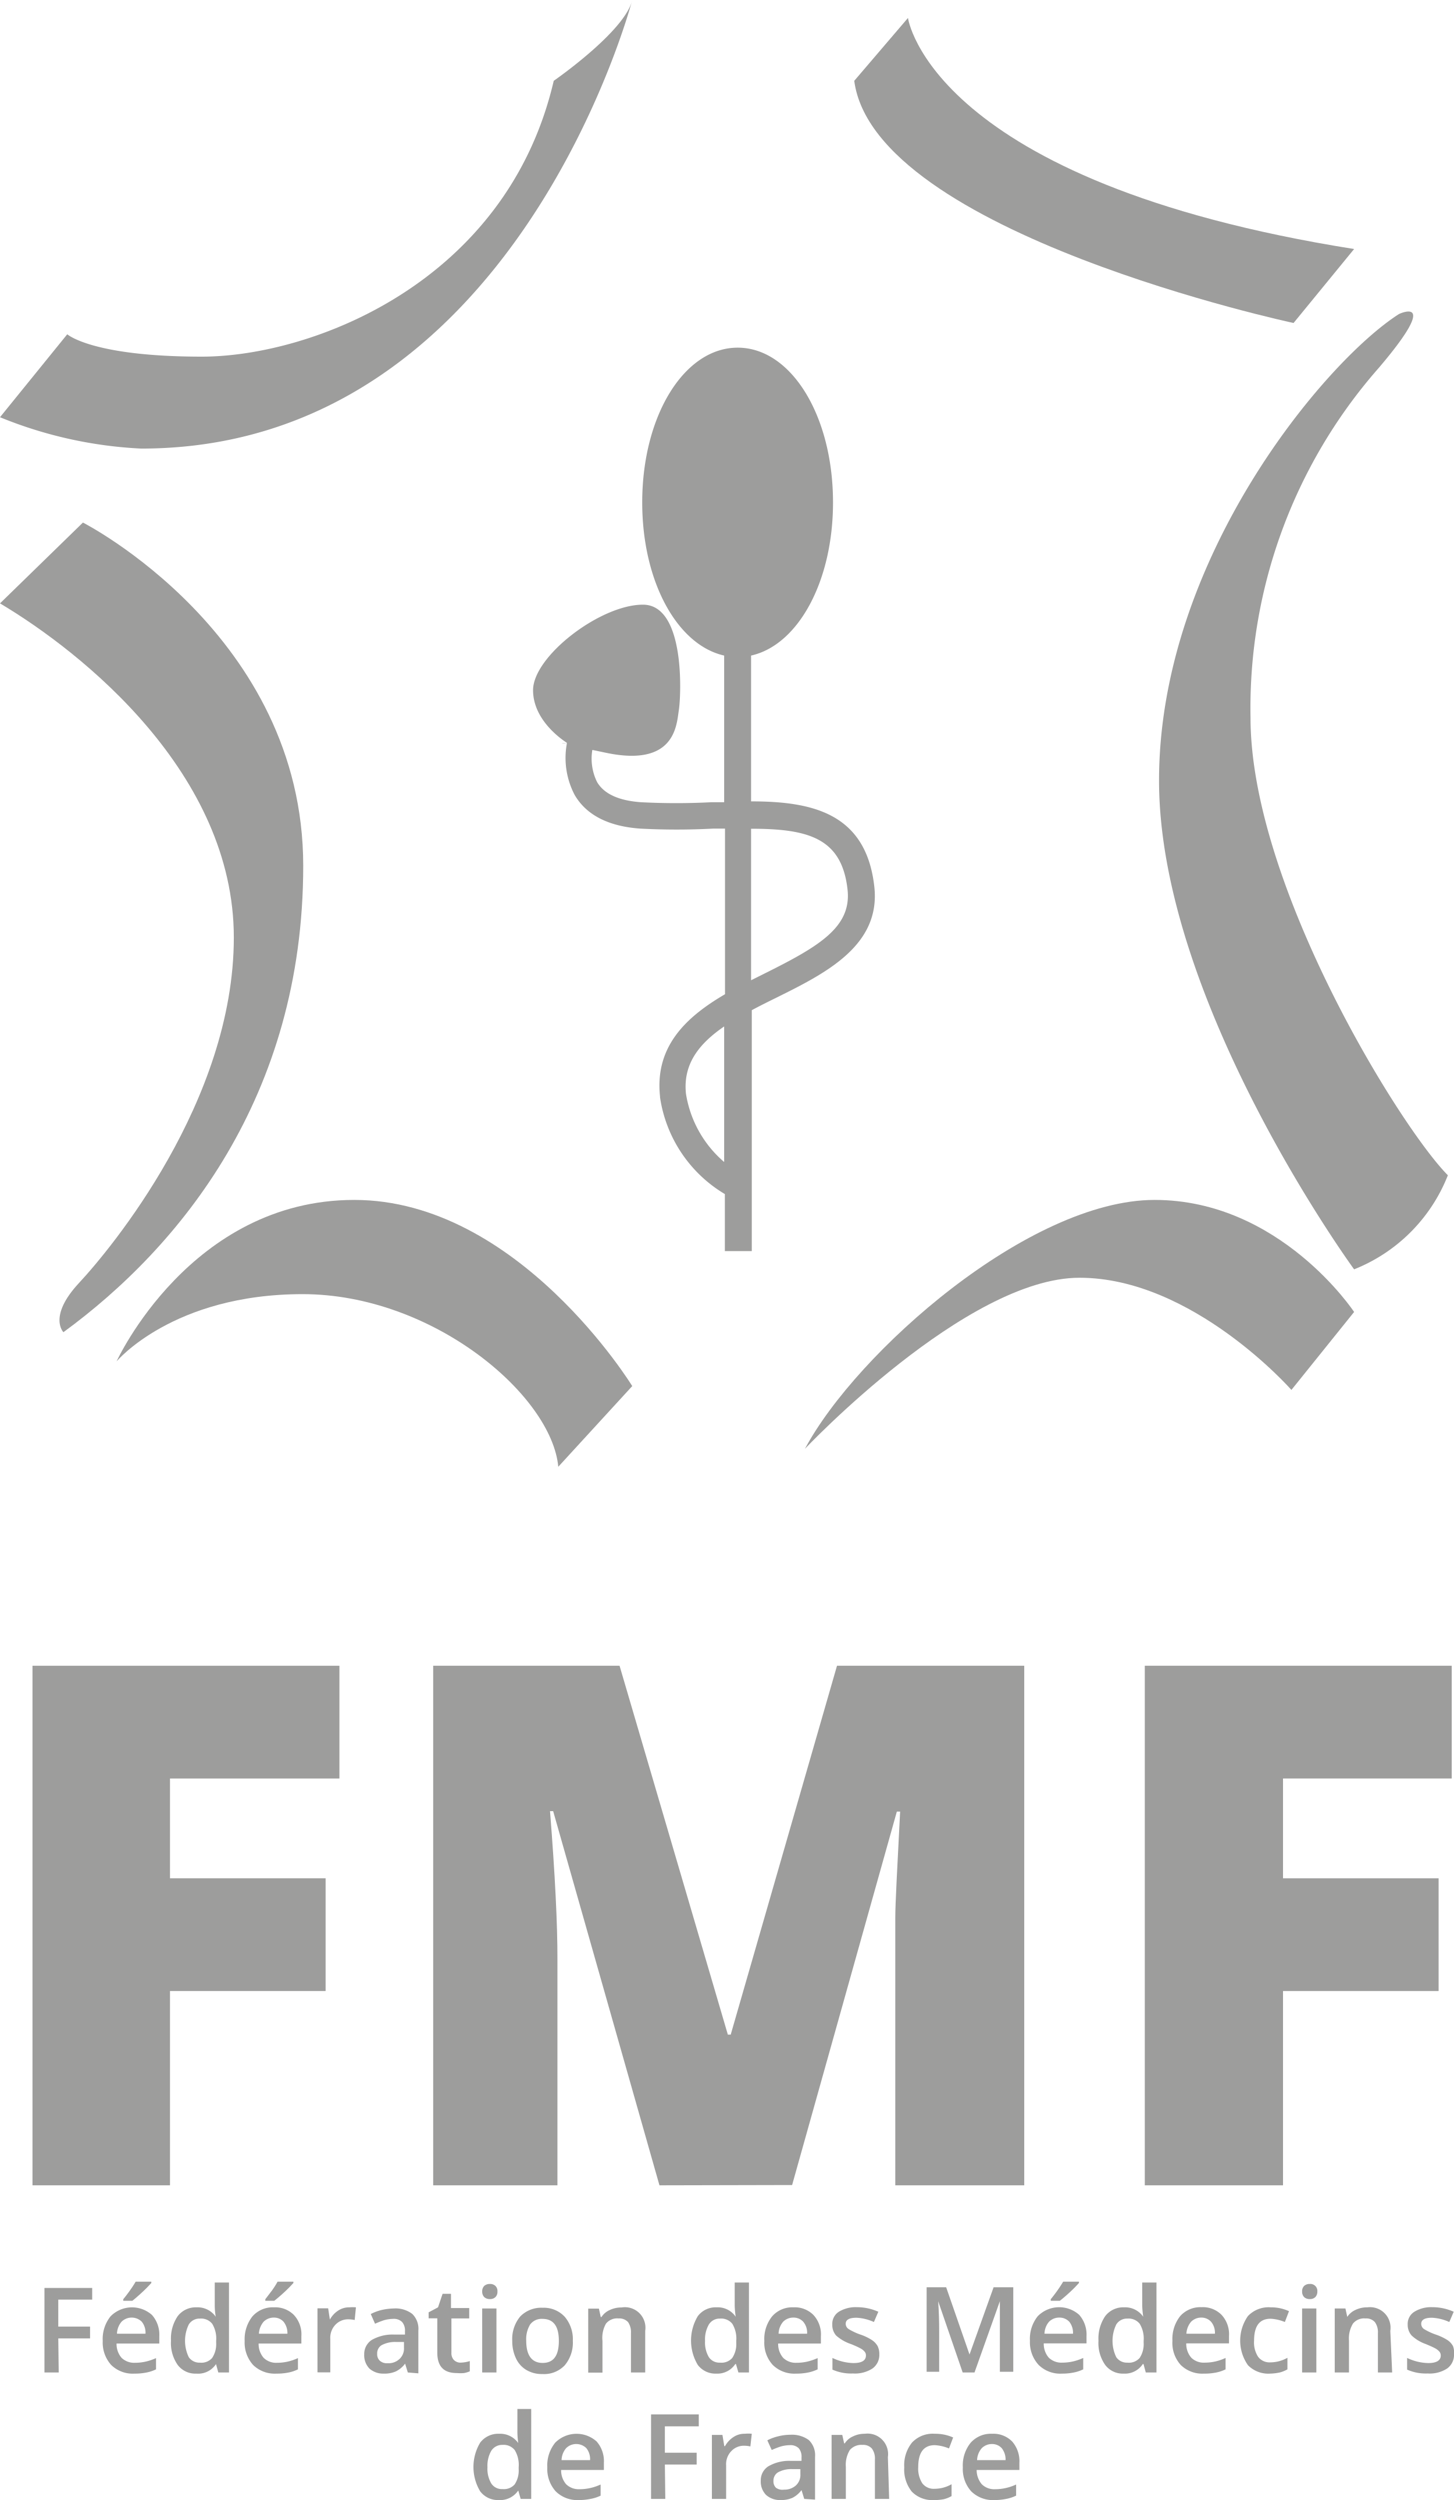 <svg id="Calque_2" data-name="Calque 2" xmlns="http://www.w3.org/2000/svg" viewBox="0 0 102.04 175.39"><defs><style>.cls-1{fill:#9d9d9c;}</style></defs><path class="cls-1" d="M881.72,586.05l4.72-5.82s1.73,1.57,9.44,1.57,21.4-5.19,24.7-19.35c0,0,5-3.46,5.51-5.67,0,0-8.18,31.47-34.46,31.47A29.93,29.93,0,0,1,881.72,586.05Z" transform="translate(-881.72 -556.78)"/><path class="cls-1" d="M881.72,599.11l5.82-5.67S903,601.31,903,617.52s-8.65,26.74-16.83,32.72c0,0-1.1-1.1,1.1-3.46s10.86-12.74,10.86-24.23S887.54,602.57,881.72,599.11Z" transform="translate(-881.72 -556.78)"/><path class="cls-1" d="M920.9,659.68l5.19-5.66s-8-13.06-19.51-13.06-16.68,11.33-16.68,11.33,3.94-4.72,13.06-4.72S920.43,654.65,920.9,659.68Z" transform="translate(-881.72 -556.78)"/><path class="cls-1" d="M976.75,648.82s-5.19-7.86-14-7.86-20.93,10.7-24.54,17.46c0,0,11.32-12,19.27-12s14.87,7.87,14.87,7.87Z" transform="translate(-881.72 -556.78)"/><path class="cls-1" d="M976.75,645.83s-13.69-18.72-13.69-34.29,11.65-29.42,16.84-32.73c0,0,3-1.41-1.42,3.78a36.14,36.14,0,0,0-9,24.54c0,11.8,10.55,28.79,13.85,32.1A11.72,11.72,0,0,1,976.75,645.83Z" transform="translate(-881.72 -556.78)"/><path class="cls-1" d="M941.67,562.45l3.77-4.41s1.58,11.49,31.31,16.21l-4.25,5.19S943.08,573.15,941.67,562.45Z" transform="translate(-881.72 -556.78)"/><path class="cls-1" d="M943.08,619c-.57-5.19-4.38-6-8.65-6V602.77c3.29-.73,5.75-5.18,5.75-10.74,0-6.09-2.94-10.86-6.69-10.86s-6.7,4.77-6.7,10.86c0,5.56,2.46,10,5.75,10.74v10.29l-.9,0a47.71,47.71,0,0,1-4.93,0c-1.56-.11-2.6-.58-3.09-1.42a3.7,3.7,0,0,1-.33-2.25l1,.21c4.85,1,4.91-2,5.07-3s.47-7.4-2.52-7.4-7.71,3.62-7.71,6c0,2,1.83,3.34,2.37,3.69a.13.13,0,0,0,0,.06c-.25,0-.62-.1,0,0a5.58,5.58,0,0,0,.55,3.6c.82,1.41,2.37,2.2,4.59,2.36a48.75,48.75,0,0,0,5.13,0l.83,0v11.62c-2.7,1.58-4.94,3.64-4.56,7.17v.06a9.51,9.51,0,0,0,4.55,6.79v4h1.89v-16.9c.57-.31,1.16-.6,1.77-.9C939.63,625.07,943.53,623.13,943.08,619ZM932.54,638.3a7.93,7.93,0,0,1-2.68-4.79c-.22-2.11.95-3.53,2.68-4.72Zm2.81-13.21-.92.46V614.92c4.05,0,6.37.67,6.77,4.27C941.49,621.83,939.19,623.18,935.35,625.09Z" transform="translate(-881.72 -556.78)"/><path class="cls-1" d="M893.65,710.09H884V673.64h21.54v7.91H893.65v7h10.92v7.91H893.65Z" transform="translate(-881.72 -556.78)"/><path class="cls-1" d="M928,710.09l-7.46-26.25h-.22q.53,6.7.52,10.42v15.83h-8.72V673.64H925.2l7.6,25.88h.2l7.46-25.88H953.6v36.45h-9.05v-16c0-.83,0-1.75,0-2.77s.14-3.49.34-7.45h-.23l-7.35,26.2Z" transform="translate(-881.72 -556.78)"/><path class="cls-1" d="M971.76,710.09h-9.7V673.64H983.6v7.91H971.76v7h10.92v7.91H971.76Z" transform="translate(-881.72 -556.78)"/><path class="cls-1" d="M885.84,723.22h-1v-5.93h3.35v.82h-2.38V720h2.23v.83h-2.23Z" transform="translate(-881.72 -556.78)"/><path class="cls-1" d="M891.16,723.3a2.16,2.16,0,0,1-1.64-.61,2.34,2.34,0,0,1-.59-1.68,2.53,2.53,0,0,1,.55-1.73,2.11,2.11,0,0,1,2.91-.09,2.09,2.09,0,0,1,.51,1.49v.51h-3a1.48,1.48,0,0,0,.35,1,1.27,1.27,0,0,0,.94.35,3.43,3.43,0,0,0,.74-.08,3.59,3.59,0,0,0,.74-.25V723a2.68,2.68,0,0,1-.71.23A4,4,0,0,1,891.16,723.3Zm-.18-3.93a1,1,0,0,0-.73.29,1.35,1.35,0,0,0-.32.84h2a1.22,1.22,0,0,0-.26-.84A1,1,0,0,0,891,719.37Zm-.61-1.18v-.11q.24-.29.48-.63t.39-.6h1.1v.09a8.9,8.9,0,0,1-.63.64c-.28.26-.51.46-.7.61Z" transform="translate(-881.72 -556.78)"/><path class="cls-1" d="M895.5,723.3a1.55,1.55,0,0,1-1.31-.61,2.67,2.67,0,0,1-.47-1.7,2.79,2.79,0,0,1,.47-1.72,1.59,1.59,0,0,1,1.32-.62,1.55,1.55,0,0,1,1.35.66h0a5.27,5.27,0,0,1-.07-.77v-1.63h1v6.31h-.75l-.16-.59h0A1.5,1.5,0,0,1,895.5,723.3Zm.25-.77a1,1,0,0,0,.86-.33,1.76,1.76,0,0,0,.28-1.07V721a2,2,0,0,0-.28-1.2,1,1,0,0,0-.86-.36.88.88,0,0,0-.78.41,2.63,2.63,0,0,0,0,2.3A.9.9,0,0,0,895.75,722.53Z" transform="translate(-881.72 -556.78)"/><path class="cls-1" d="M901.12,723.3a2.17,2.17,0,0,1-1.64-.61,2.34,2.34,0,0,1-.59-1.68,2.58,2.58,0,0,1,.55-1.73,1.9,1.9,0,0,1,1.51-.63,1.84,1.84,0,0,1,1.4.54,2,2,0,0,1,.52,1.49v.51h-3a1.48,1.48,0,0,0,.35,1,1.24,1.24,0,0,0,.94.35,3.42,3.42,0,0,0,1.47-.33V723a2.61,2.61,0,0,1-.7.23A4,4,0,0,1,901.12,723.3Zm-.17-3.93a1,1,0,0,0-.73.29,1.41,1.41,0,0,0-.33.84h2a1.28,1.28,0,0,0-.27-.84A.91.91,0,0,0,901,719.37Zm-.61-1.18v-.11l.48-.63a6.17,6.17,0,0,0,.38-.6h1.11v.09a8.9,8.9,0,0,1-.63.64c-.28.26-.52.46-.71.61Z" transform="translate(-881.72 -556.78)"/><path class="cls-1" d="M906.23,718.65a2.84,2.84,0,0,1,.47,0l-.09.89a2,2,0,0,0-.42-.05,1.22,1.22,0,0,0-.93.38,1.32,1.32,0,0,0-.36,1v2.34H904v-4.49h.75l.12.79h0a1.76,1.76,0,0,1,.58-.63A1.38,1.38,0,0,1,906.23,718.65Z" transform="translate(-881.72 -556.78)"/><path class="cls-1" d="M910.34,723.22l-.19-.62h0a1.79,1.79,0,0,1-.66.55,2,2,0,0,1-.84.15,1.46,1.46,0,0,1-1-.35,1.35,1.35,0,0,1-.37-1,1.18,1.18,0,0,1,.51-1,2.93,2.93,0,0,1,1.57-.39l.78,0v-.24a.91.91,0,0,0-.2-.64.81.81,0,0,0-.63-.22,2.39,2.39,0,0,0-.66.1,6.44,6.44,0,0,0-.61.24l-.3-.68a3.38,3.38,0,0,1,.79-.29,4.16,4.16,0,0,1,.82-.1,1.94,1.94,0,0,1,1.3.38,1.45,1.45,0,0,1,.43,1.17v3Zm-1.42-.65a1.12,1.12,0,0,0,.83-.29,1,1,0,0,0,.32-.81v-.39l-.58,0a2,2,0,0,0-1,.23.68.68,0,0,0-.3.61.61.61,0,0,0,.18.47A.73.73,0,0,0,908.92,722.57Z" transform="translate(-881.72 -556.78)"/><path class="cls-1" d="M914,722.53a2.37,2.37,0,0,0,.69-.11v.72a2.15,2.15,0,0,1-.4.12,3,3,0,0,1-.52,0c-.91,0-1.36-.47-1.36-1.43v-2.41h-.61V719l.66-.35.32-.95h.59v1h1.28v.73H913.4v2.4a.7.7,0,0,0,.17.51A.65.65,0,0,0,914,722.53Z" transform="translate(-881.72 -556.78)"/><path class="cls-1" d="M915.56,717.54a.53.53,0,0,1,.14-.39.57.57,0,0,1,.4-.14.53.53,0,0,1,.39.14.49.49,0,0,1,.14.39.51.51,0,0,1-.14.39.53.53,0,0,1-.39.14.57.57,0,0,1-.4-.14A.55.55,0,0,1,915.56,717.54Zm1,5.68h-1v-4.49h1Z" transform="translate(-881.72 -556.78)"/><path class="cls-1" d="M921.92,721a2.46,2.46,0,0,1-.57,1.72,2,2,0,0,1-1.57.61,2.13,2.13,0,0,1-1.11-.28,1.85,1.85,0,0,1-.74-.82,2.79,2.79,0,0,1-.26-1.23,2.46,2.46,0,0,1,.56-1.71,2.06,2.06,0,0,1,1.58-.61,2,2,0,0,1,1.54.63A2.42,2.42,0,0,1,921.92,721Zm-3.27,0c0,1,.38,1.55,1.15,1.55s1.14-.51,1.14-1.55-.39-1.54-1.15-1.54a1,1,0,0,0-.87.4A2,2,0,0,0,918.65,721Z" transform="translate(-881.72 -556.78)"/><path class="cls-1" d="M927,723.22h-1v-2.76a1.26,1.26,0,0,0-.2-.77.83.83,0,0,0-.67-.26,1,1,0,0,0-.88.36A2,2,0,0,0,924,721v2.23h-1v-4.49h.75l.13.59h.05a1.33,1.33,0,0,1,.58-.49,1.87,1.87,0,0,1,.83-.18A1.44,1.44,0,0,1,927,720.3Z" transform="translate(-881.72 -556.78)"/><path class="cls-1" d="M932,723.3a1.55,1.55,0,0,1-1.31-.61,3.32,3.32,0,0,1,0-3.42,1.56,1.56,0,0,1,1.32-.62,1.52,1.52,0,0,1,1.34.66h0a7.2,7.2,0,0,1-.07-.77v-1.63h1v6.31h-.74l-.17-.59h-.05A1.5,1.5,0,0,1,932,723.3Zm.26-.77a1,1,0,0,0,.85-.33,1.76,1.76,0,0,0,.28-1.07V721a2,2,0,0,0-.28-1.2,1,1,0,0,0-.86-.36.88.88,0,0,0-.78.41,2.09,2.09,0,0,0-.27,1.16,2,2,0,0,0,.27,1.14A.88.88,0,0,0,932.22,722.53Z" transform="translate(-881.72 -556.78)"/><path class="cls-1" d="M937.59,723.3a2.16,2.16,0,0,1-1.64-.61,2.3,2.3,0,0,1-.59-1.68,2.53,2.53,0,0,1,.55-1.73,1.87,1.87,0,0,1,1.5-.63,1.84,1.84,0,0,1,1.4.54,2,2,0,0,1,.52,1.49v.51h-3a1.48,1.48,0,0,0,.35,1,1.25,1.25,0,0,0,.94.35,3.43,3.43,0,0,0,.74-.08,3.8,3.8,0,0,0,.74-.25V723a2.8,2.8,0,0,1-.71.23A4,4,0,0,1,937.59,723.3Zm-.18-3.93a1,1,0,0,0-.73.29,1.35,1.35,0,0,0-.32.84h2a1.18,1.18,0,0,0-.27-.84A.91.91,0,0,0,937.41,719.37Z" transform="translate(-881.72 -556.78)"/><path class="cls-1" d="M943.43,721.94a1.17,1.17,0,0,1-.48,1,2.26,2.26,0,0,1-1.37.35,3.24,3.24,0,0,1-1.44-.27v-.82a3.59,3.59,0,0,0,1.47.36c.59,0,.88-.18.88-.53a.39.39,0,0,0-.1-.28,1,1,0,0,0-.32-.24c-.15-.08-.35-.17-.62-.28a3,3,0,0,1-1.05-.6,1.11,1.11,0,0,1-.27-.77,1,1,0,0,1,.46-.9,2.25,2.25,0,0,1,1.27-.32,3.67,3.67,0,0,1,1.5.32l-.31.72a3.35,3.35,0,0,0-1.22-.3c-.51,0-.76.14-.76.43a.45.45,0,0,0,.2.36,4.2,4.2,0,0,0,.86.4,3.48,3.48,0,0,1,.8.39,1.22,1.22,0,0,1,.38.41A1.25,1.25,0,0,1,943.43,721.94Z" transform="translate(-881.72 -556.78)"/><path class="cls-1" d="M949.28,723.22l-1.72-5h0c.05.73.07,1.42.07,2.07v2.88h-.88v-5.93h1.37l1.64,4.72h0l1.69-4.72h1.38v5.93h-.94v-2.93c0-.3,0-.68,0-1.16s0-.76,0-.86h0l-1.78,5Z" transform="translate(-881.72 -556.78)"/><path class="cls-1" d="M956.25,723.3a2.16,2.16,0,0,1-1.64-.61A2.34,2.34,0,0,1,954,721a2.53,2.53,0,0,1,.55-1.73,2.11,2.11,0,0,1,2.91-.09,2.09,2.09,0,0,1,.51,1.49v.51h-3a1.48,1.48,0,0,0,.35,1,1.27,1.27,0,0,0,.94.35,3.43,3.43,0,0,0,.74-.08,3.59,3.59,0,0,0,.74-.25V723a2.68,2.68,0,0,1-.71.23A4,4,0,0,1,956.25,723.3Zm-.18-3.93a1,1,0,0,0-.73.29,1.35,1.35,0,0,0-.32.84h2a1.22,1.22,0,0,0-.26-.84A.93.93,0,0,0,956.07,719.37Zm-.61-1.18v-.11q.24-.29.48-.63t.39-.6h1.11v.09a8.9,8.9,0,0,1-.63.64c-.28.26-.52.46-.71.61Z" transform="translate(-881.72 -556.78)"/><path class="cls-1" d="M960.59,723.3a1.55,1.55,0,0,1-1.31-.61,2.67,2.67,0,0,1-.47-1.7,2.79,2.79,0,0,1,.47-1.72,1.59,1.59,0,0,1,1.33-.62,1.54,1.54,0,0,1,1.34.66h0a7.2,7.2,0,0,1-.07-.77v-1.63h1v6.31h-.75l-.16-.59h-.05A1.5,1.5,0,0,1,960.59,723.3Zm.25-.77a1,1,0,0,0,.86-.33,1.76,1.76,0,0,0,.28-1.07V721a2,2,0,0,0-.28-1.2,1,1,0,0,0-.86-.36.88.88,0,0,0-.78.41,2.63,2.63,0,0,0,0,2.3A.9.9,0,0,0,960.84,722.53Z" transform="translate(-881.72 -556.78)"/><path class="cls-1" d="M966.21,723.3a2.15,2.15,0,0,1-1.63-.61A2.3,2.3,0,0,1,964,721a2.58,2.58,0,0,1,.54-1.73,1.9,1.9,0,0,1,1.51-.63,1.84,1.84,0,0,1,1.4.54,2,2,0,0,1,.52,1.49v.51h-3a1.48,1.48,0,0,0,.35,1,1.24,1.24,0,0,0,.94.35,3.42,3.42,0,0,0,1.47-.33V723a2.61,2.61,0,0,1-.7.23A4,4,0,0,1,966.21,723.3Zm-.17-3.93a1,1,0,0,0-.73.29,1.41,1.41,0,0,0-.33.84h2a1.18,1.18,0,0,0-.27-.84A.91.91,0,0,0,966,719.37Z" transform="translate(-881.72 -556.78)"/><path class="cls-1" d="M970.85,723.3a2,2,0,0,1-1.55-.59,3,3,0,0,1,0-3.45,2,2,0,0,1,1.6-.61,3,3,0,0,1,1.28.27l-.29.76a3,3,0,0,0-1-.23c-.78,0-1.16.51-1.16,1.54a1.83,1.83,0,0,0,.29,1.14,1,1,0,0,0,.85.38,2.45,2.45,0,0,0,1.2-.32V723a2.11,2.11,0,0,1-.54.22A3.62,3.62,0,0,1,970.85,723.3Z" transform="translate(-881.72 -556.78)"/><path class="cls-1" d="M973.1,717.54a.53.53,0,0,1,.14-.39.56.56,0,0,1,.4-.14.49.49,0,0,1,.53.53.55.55,0,0,1-.14.39.53.53,0,0,1-.39.14.56.56,0,0,1-.4-.14A.55.55,0,0,1,973.1,717.54Zm1,5.68h-1v-4.49h1Z" transform="translate(-881.72 -556.78)"/><path class="cls-1" d="M979.42,723.22h-1v-2.76a1.2,1.2,0,0,0-.21-.77.8.8,0,0,0-.66-.26,1,1,0,0,0-.88.36,2,2,0,0,0-.28,1.2v2.23h-1v-4.49h.75l.13.59h0a1.33,1.33,0,0,1,.58-.49,1.87,1.87,0,0,1,.83-.18,1.44,1.44,0,0,1,1.61,1.65Z" transform="translate(-881.72 -556.78)"/><path class="cls-1" d="M983.76,721.94a1.17,1.17,0,0,1-.48,1,2.24,2.24,0,0,1-1.37.35,3.24,3.24,0,0,1-1.44-.27v-.82a3.6,3.6,0,0,0,1.48.36c.58,0,.88-.18.88-.53a.43.43,0,0,0-.1-.28,1.1,1.1,0,0,0-.32-.24c-.15-.08-.36-.17-.62-.28a2.83,2.83,0,0,1-1-.6,1.12,1.12,0,0,1-.28-.77,1,1,0,0,1,.47-.9,2.22,2.22,0,0,1,1.26-.32,3.64,3.64,0,0,1,1.5.32l-.31.72a3.31,3.31,0,0,0-1.22-.3c-.5,0-.75.14-.75.43a.44.44,0,0,0,.19.36,4.2,4.2,0,0,0,.86.4,3.84,3.84,0,0,1,.81.39,1.18,1.18,0,0,1,.37.41A1.25,1.25,0,0,1,983.76,721.94Z" transform="translate(-881.72 -556.78)"/><path class="cls-1" d="M916.73,732.17a1.56,1.56,0,0,1-1.31-.61,3.32,3.32,0,0,1,0-3.42,1.59,1.59,0,0,1,1.32-.62,1.56,1.56,0,0,1,1.35.65h0a6.43,6.43,0,0,1-.06-.76v-1.63H919v6.31h-.74l-.17-.59h0A1.53,1.53,0,0,1,916.73,732.17Zm.26-.77a1,1,0,0,0,.85-.33,1.76,1.76,0,0,0,.28-1.07v-.14a2,2,0,0,0-.28-1.2,1,1,0,0,0-.86-.36.9.9,0,0,0-.78.41,2.09,2.09,0,0,0-.27,1.16,2,2,0,0,0,.27,1.14A.88.88,0,0,0,917,731.4Z" transform="translate(-881.72 -556.78)"/><path class="cls-1" d="M922.36,732.17a2.16,2.16,0,0,1-1.64-.61,2.34,2.34,0,0,1-.59-1.68,2.53,2.53,0,0,1,.55-1.73,2.11,2.11,0,0,1,2.91-.09,2.09,2.09,0,0,1,.51,1.49v.51h-3a1.48,1.48,0,0,0,.35,1,1.27,1.27,0,0,0,.94.35,3.43,3.43,0,0,0,.74-.08,3.59,3.59,0,0,0,.74-.25v.78a2.68,2.68,0,0,1-.71.23A4,4,0,0,1,922.36,732.17Zm-.18-3.93a1,1,0,0,0-.73.29,1.35,1.35,0,0,0-.32.84h2a1.22,1.22,0,0,0-.26-.84A1,1,0,0,0,922.18,728.24Z" transform="translate(-881.72 -556.78)"/><path class="cls-1" d="M928.41,732.09h-1v-5.93h3.35V727h-2.38v1.85h2.23v.83h-2.23Z" transform="translate(-881.72 -556.78)"/><path class="cls-1" d="M934,727.52a2.21,2.21,0,0,1,.48,0l-.1.89a1.86,1.86,0,0,0-.42-.05,1.2,1.2,0,0,0-.92.38,1.31,1.31,0,0,0-.36,1v2.35h-1V727.6h.74l.13.79h.05a1.76,1.76,0,0,1,.58-.63A1.37,1.37,0,0,1,934,727.52Z" transform="translate(-881.72 -556.78)"/><path class="cls-1" d="M938.16,732.09l-.19-.62h0a1.79,1.79,0,0,1-.65.55,2,2,0,0,1-.84.15,1.45,1.45,0,0,1-1-.36,1.34,1.34,0,0,1-.37-1,1.16,1.16,0,0,1,.52-1,2.91,2.91,0,0,1,1.57-.39l.77,0v-.24a.91.91,0,0,0-.2-.65.82.82,0,0,0-.62-.21,2.39,2.39,0,0,0-.66.1,5.53,5.53,0,0,0-.61.24l-.31-.68a3.3,3.3,0,0,1,.8-.29,3.46,3.46,0,0,1,.82-.1,2,2,0,0,1,1.29.37,1.47,1.47,0,0,1,.44,1.18v3Zm-1.42-.65a1.2,1.2,0,0,0,.83-.29,1,1,0,0,0,.32-.81V730l-.58,0a1.93,1.93,0,0,0-1,.23.69.69,0,0,0-.31.61.61.61,0,0,0,.18.47A.77.77,0,0,0,936.74,731.44Z" transform="translate(-881.72 -556.78)"/><path class="cls-1" d="M944.12,732.09h-1v-2.76a1.18,1.18,0,0,0-.21-.77.81.81,0,0,0-.66-.26,1.07,1.07,0,0,0-.89.36,2,2,0,0,0-.28,1.19v2.24h-1V727.6h.75l.13.59h.05a1.28,1.28,0,0,1,.58-.49,1.83,1.83,0,0,1,.82-.18,1.44,1.44,0,0,1,1.62,1.64Z" transform="translate(-881.72 -556.78)"/><path class="cls-1" d="M947.26,732.17a2,2,0,0,1-1.55-.59,2.47,2.47,0,0,1-.53-1.71,2.51,2.51,0,0,1,.55-1.74,2,2,0,0,1,1.6-.61,3.08,3.08,0,0,1,1.28.26l-.29.77a3,3,0,0,0-1-.23c-.77,0-1.16.51-1.16,1.54a1.9,1.9,0,0,0,.29,1.14,1,1,0,0,0,.85.38,2.42,2.42,0,0,0,1.2-.32v.83a2.11,2.11,0,0,1-.54.22A3.51,3.51,0,0,1,947.26,732.17Z" transform="translate(-881.72 -556.78)"/><path class="cls-1" d="M951.52,732.17a2.17,2.17,0,0,1-1.64-.61,2.34,2.34,0,0,1-.59-1.68,2.53,2.53,0,0,1,.55-1.73,1.9,1.9,0,0,1,1.51-.63,1.84,1.84,0,0,1,1.4.54,2.09,2.09,0,0,1,.51,1.49v.51h-3a1.54,1.54,0,0,0,.36,1,1.23,1.23,0,0,0,.93.35,3.36,3.36,0,0,0,.74-.08,3.59,3.59,0,0,0,.74-.25v.78a2.73,2.73,0,0,1-.7.23A4,4,0,0,1,951.52,732.17Zm-.17-3.93a1,1,0,0,0-.73.29,1.35,1.35,0,0,0-.33.84h2a1.28,1.28,0,0,0-.27-.84A.91.91,0,0,0,951.35,728.24Z" transform="translate(-881.72 -556.78)"/></svg>